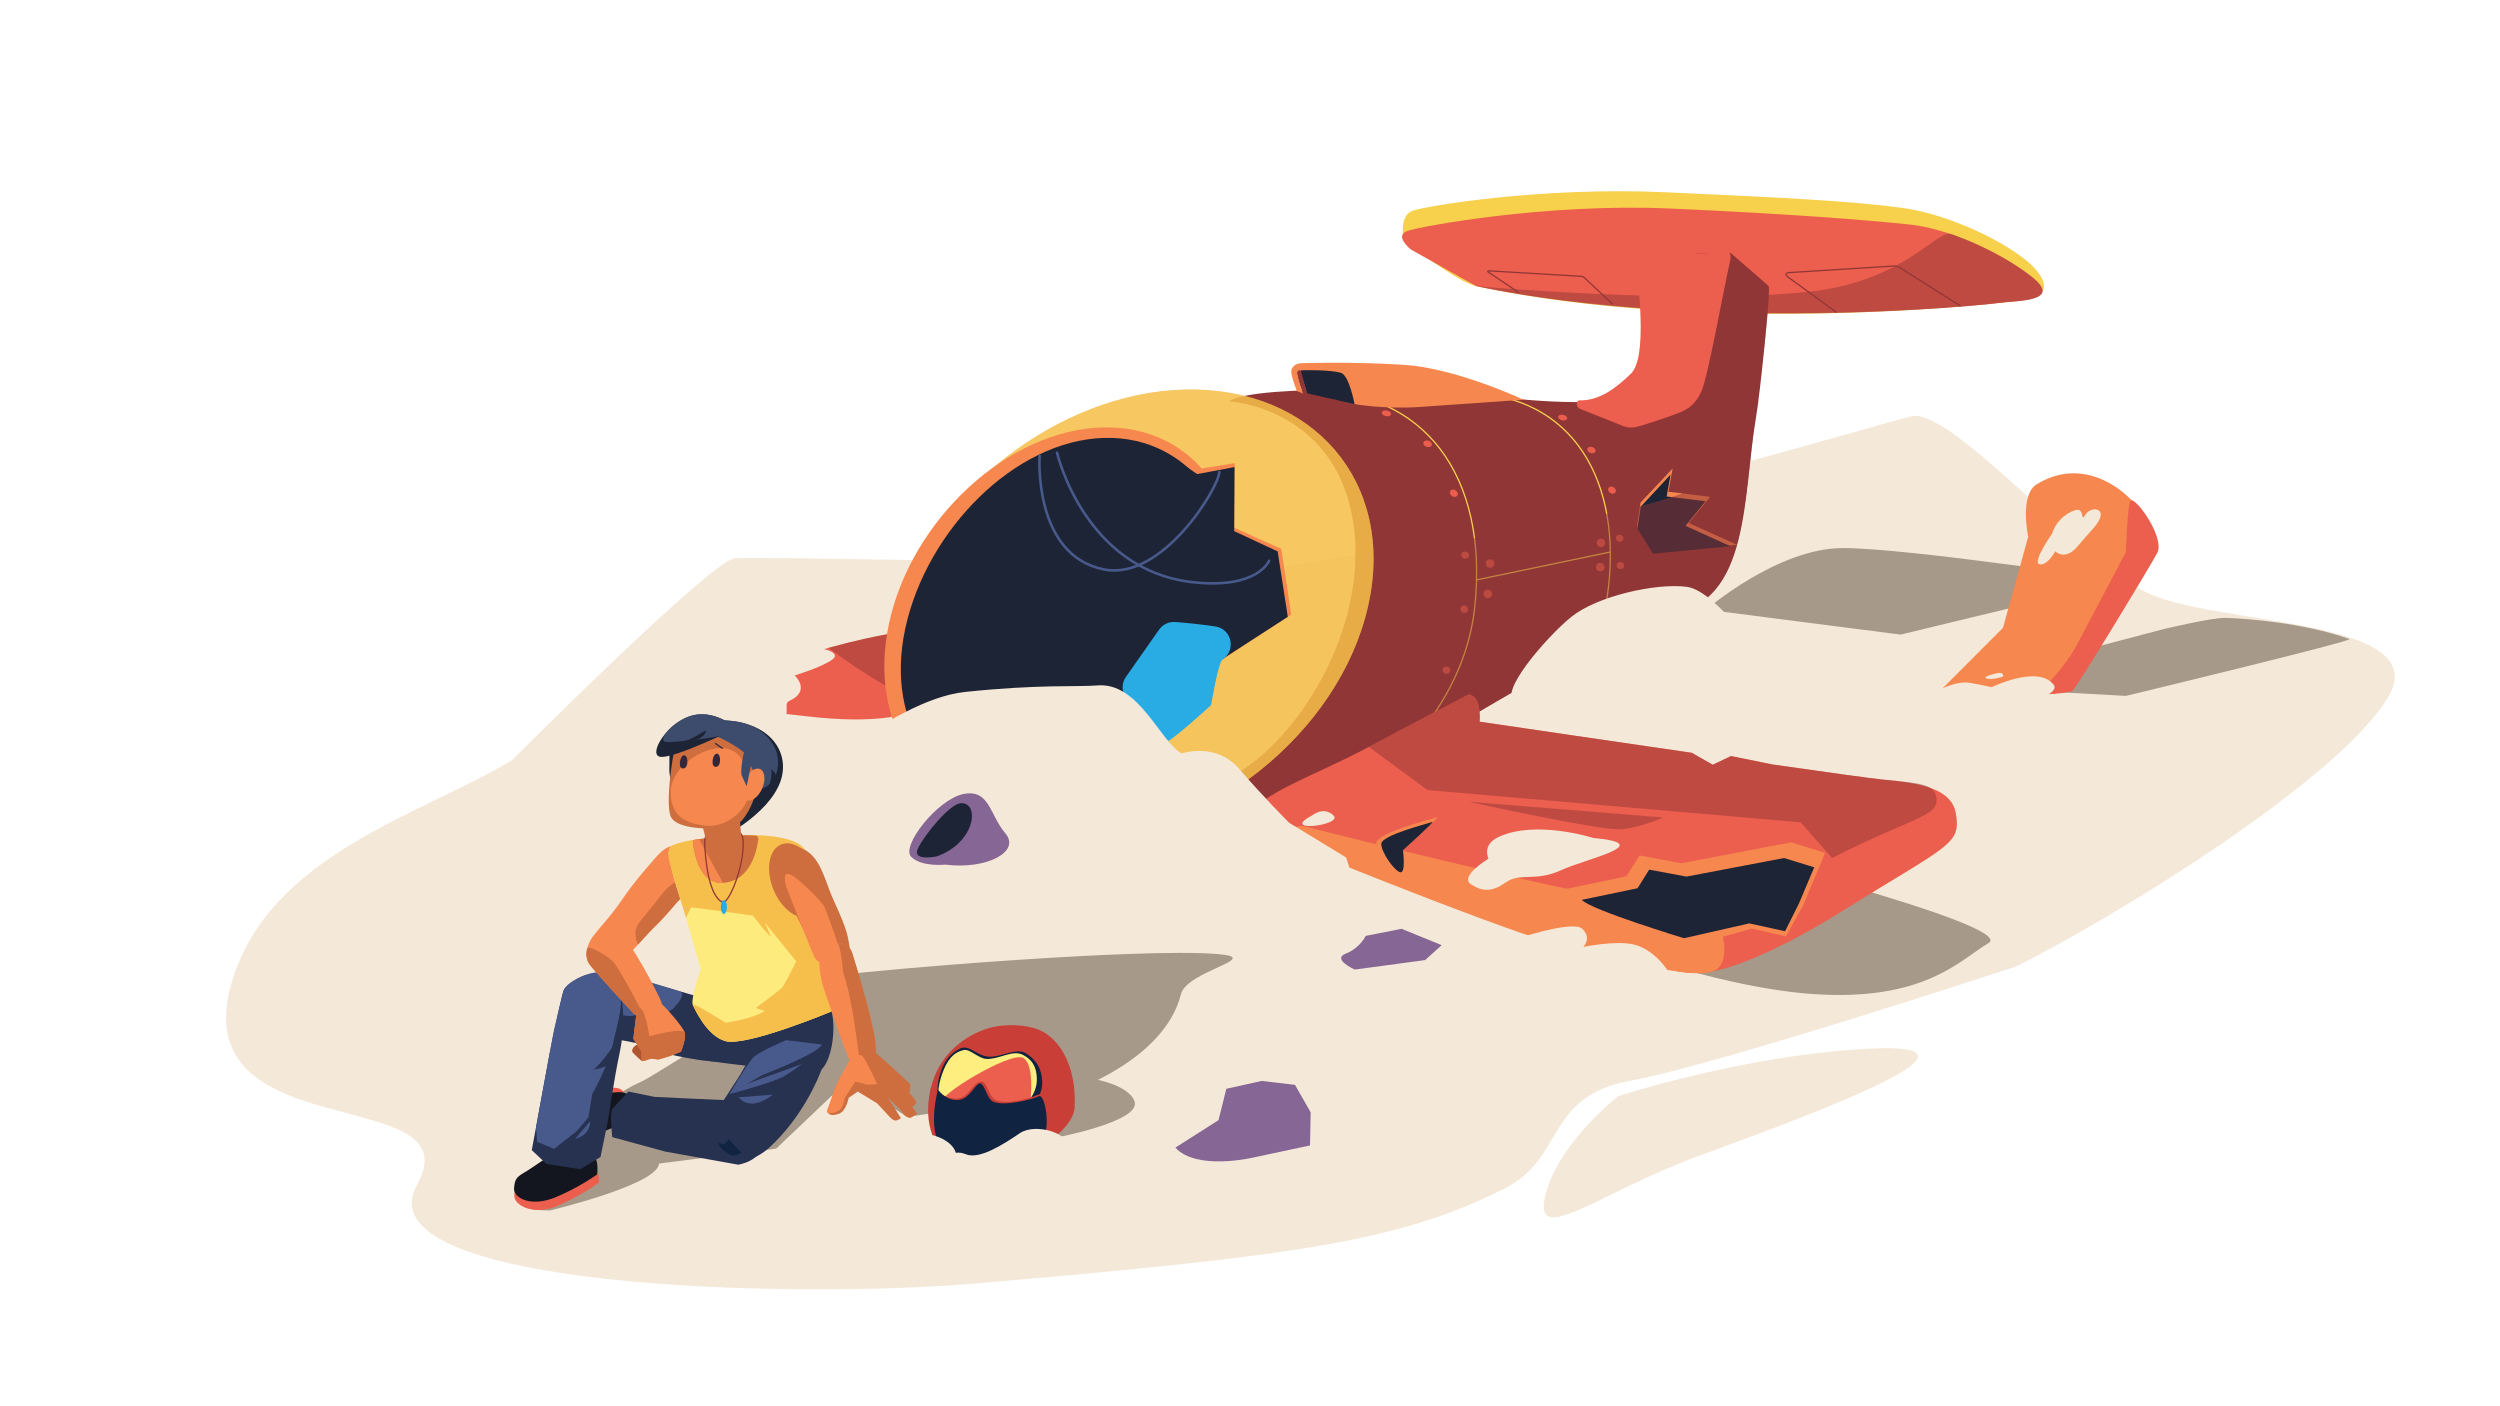 <svg xmlns="http://www.w3.org/2000/svg" viewBox="0 0 1920 1080"><style>.st0{fill:#f4e8d8}.st1{fill:#a69989}.st2{fill:#ec5e4d}.st3{opacity:.5;fill:#913636}.st5{fill:none;stroke:#913636;stroke-miterlimit:10}.st6{fill:#913636}.st8{fill:#eb5e4d}.st9{fill:#1d2436}.st10{fill:#f6874e}.st11{opacity:.63;fill:#f6be4a}.st12{fill:#29ace4}.st13{fill:none;stroke:#48598b;stroke-width:2;stroke-linecap:round;stroke-linejoin:round;stroke-miterlimit:10}.st15{fill:#c93f37}.st16{fill:#102441}.st18{fill:#13161f}.st19{fill:#273150}.st20{fill:#48598b}.st21{fill:#ce6d3e}.st24{fill:#3d4c6d}</style><g id="bg"><path d="M563.99 428.82c18.07-2.01 417.76 7.12 417.76 7.12 186.76-27.11 470.19-113.03 486.59-116.31 30.12-6.02 127.17 107.37 178.38 134.48 51.21 27.11 225.92 19.08 186.76 82.34-39.16 63.26-206.85 166.68-285.17 205.84 0 0-229.7 75.62-295.97 87.67-66.27 12.05-49.85 59.34-97.32 83.08-79.61 39.8-155.35 51.33-407.47 72.79-141.58 12.05-471.56 3.17-427.25-75.95S140.48 883.61 177.88 754.8c28.48-98.11 144.92-128.73 215.21-170.9 0 0 152.83-153.07 170.9-155.08z" class="st0"/><path d="M1242.85 841.84s96-31.4 191.47-36.4c104.72-5.48-25.32 44.31-129.76 82.29-76.99 28-131.84 75.03-116.31 25.32 11.87-37.98 54.6-71.21 54.6-71.21z" class="st0"/></g><g id="shadow"><path d="M1415.33 420.91c50.21 0 215.32 25.17 215.32 25.17l-171.01 41.29-149.3-19.2c0 .01 54.78-47.26 104.99-47.26zm80.27 106.01 165.68-43.68s37.24-8.95 48.03-8.7c14.39.33 59.91 3.68 95.06 16.23 3.88 1.38-171.7 43.68-171.7 43.68l-137.07-7.53zm-194.3 122c4.52 0 248.52 61.75 225.93 75.31-22.59 13.56-49.7 45.18-135.56 39.16-85.85-6.02-225.07-57.03-200.32-73.8 88.87-60.25 115.1-45.06 109.95-40.67zM425.61 882.31s37.08-38.77 65.99-51.16c14.77-6.33 115.87-76.55 156.54-82.58 25.02-3.71 225.4-20.65 286.15-15.93 37.98 2.95-22.76 12.7-27.3 30.86-13.05 52.22-87.82 75.96-87.82 75.96l-122.33 18.31-45.18-28.45-55.61 52.86-149.54 18.99-20.9-18.86z" class="st1"/><path d="M810.29 873.84s64.26-12.05 61.25-27.11c-3.01-15.06-50.21-31.13-116.48-10.04-66.26 21.08 55.23 37.15 55.23 37.15zm-388.02 55.82s89.73-21.31 83.56-37.98c-6.17-16.67-159.68 37.2-83.56 37.98z" class="st1"/></g><g id="plane"><path d="M718.4 534.86c-11.44 16.69-50.23 20.88-97.5 15.39-47.27-5.48-67.58-5.85-56.14-22.54 2.8-4.08 25.1-14.63 25.1-14.63s29.08-10.71 46.51-15.55c37.67-10.45 80.39-18.01 102.72-14.38 68.78 7.09-9.24 35.02-20.69 51.71z" class="st2"/><path d="M718.4 534.86c11.44-16.69 89.47-44.62 20.68-51.7-22.33-3.63-65.05 3.92-102.72 14.38.01-.01 70.6 54.01 82.04 37.32z" class="st3"/><path fill="#f7d04c" d="M1133.78 219.8c-15.25-3.25-55.9-35.46-55.9-35.46s-3.76-18.81 7.12-22.55c10.88-3.74 99.12-18.38 193.26-14.18 94.14 4.2 147.36 7.06 184.21 12.28 28.87 4.09 69.29 20.7 93.82 40.17 21.72 18.61 13.76 28.15.29 30.12-13.47 1.97-238.55 28.94-422.8-10.38z"/><path d="m1133.78 219.8-50.1-28.11s-13.56-10.62-2.68-14.35c10.88-3.74 107.23-21.39 201.37-17.2 94.14 4.2 150.37 8.77 184.21 12.28 29 3.01 69.29 20.7 93.82 40.17s-12.21 18.14-25.68 20.11c-9.09 1.33-108.88 11.18-226.61 6.5-56.66-2.24-117.48-7.85-174.33-19.4z" class="st2"/><path d="M1133.78 219.8s160.78 14.36 255.21 4.28c74.81-7.98 98.16-48.6 110.21-44.22 21.57 7.84 45.46 20.25 61.2 32.74 24.53 19.47-12.21 18.14-25.68 20.11-13.47 1.97-227.19 23.63-400.94-12.91z" class="st3"/><path d="m1410.58 239.99-36.94-26.87c-2.43-1.62-2.9-3.45.02-3.73l80.26-5.05c3.18-.38 6.12 1.72 6.69 2.09l45.18 28.71m-339.1-10.25-23.38-15.75c-1.96-.93-.16-1.28 2.01-1.03l69.2 4.1c.71.08 1.39.35 1.96.78l22.14 20.67" class="st5"/><path d="m915.72 603.73 62.25 37.15s237.97-144.59 271.11-156.64c0 0 .34-9.92 33.22-14.07 62.21-5.35 56.27-91.99 66.16-148.56 3.49-19.94 11.49-100.13 9.81-101.8-2.68-2.68-29.12-25.44-29.12-25.44-37.18-.25-28.83 1.83-28.83 1.83s-2.05 85.2-20.12 100.27c-18.07 15.06-81.25 14.05-122.42 9.03-48.68-5.94-192.37-11.37-213.96 2.69 0 0 86.35 4.69 96.39 100.41s-71.6 198.81-124.49 195.13z" class="st6"/><path d="M1213.57 314.1c-3.07-1.15-3.66-6.72-.43-6.63 15.7.43 28.57-10.14 39.2-20.27 13.68-13.04 4.98-69.98 5.01-86.43 0-1.91 1.24-3.52 2.9-3.77l65.61-3.36c3.03-.45 3.74 2.88 2.96 6.26-5.15 22.6-17.17 90.33-22.32 101.14-5.26 11.03-11.45 13.75-18.03 16.37s-28.26 9.91-32.56 10.64c-4.29.74-7.71-.02-10.95-1.47-3.22-1.46-31.39-12.48-31.39-12.48z" class="st2"/><path fill="none" stroke="#f7d04c" stroke-miterlimit="10" d="M1003.33 300.21c90.35-2.21 140.22 65.46 129.23 166.39-5.4 49.59-33.68 94.37-72.41 126.99m61.4-291.59c79.61-1.95 123.55 59.18 113.86 148.12-1.98 18.19-7.46 35.65-15.64 51.91m-85.99-56.61L1236.37 424"/><circle cx="1144.41" cy="432.78" r="3.26" class="st8"/><circle cx="1142.65" cy="456.13" r="3.26" class="st8"/><circle cx="1229.01" cy="435.54" r="3.26" class="st8"/><circle cx="1229.51" cy="416.97" r="3.26" class="st8"/><path d="M1067.94 318.93c-.92.98-3.04 1.08-4.7.34-1.57-.7-2.37-1.97-1.81-2.96.61-1.08 2.62-1.5 4.56-.81 2.08.74 2.97 2.35 1.95 3.43zm31.13 23.73c-1 .95-2.9.92-4.29.11-1.32-.76-1.99-2.11-1.51-3.17.56-1.24 2.5-1.76 4.36-.9 2.02.94 2.63 2.84 1.44 3.96zm19.75 38.41c-1.05.88-2.77.67-3.95-.25-1.1-.85-1.65-2.24-1.25-3.35.5-1.38 2.33-1.99 4.13-.95 2.02 1.17 2.42 3.41 1.07 4.55zm8.29 47.53c-1.21.88-2.89.67-3.91-.25-.94-.85-1.25-2.24-.65-3.35.75-1.38 2.69-1.99 4.3-.95 1.82 1.16 1.82 3.41.26 4.55zm-.67 41.5c-1.21.88-2.89.67-3.91-.25-.94-.85-1.25-2.24-.65-3.35.75-1.38 2.69-1.99 4.3-.95 1.82 1.17 1.82 3.41.26 4.55zm-13.72 46.86c-1.21.88-2.89.67-3.91-.25-.94-.85-1.25-2.24-.65-3.35.75-1.38 2.69-1.99 4.3-.95 1.82 1.17 1.82 3.41.26 4.55z" class="st8"/><ellipse cx="1027.06" cy="305.39" class="st8" rx="1.86" ry="3.85" transform="rotate(-83.714 1027.03 305.388)"/><path d="M1203.15 322.12c-.89.95-2.94 1.05-4.56.33-1.53-.67-2.3-1.91-1.76-2.87.59-1.05 2.54-1.45 4.43-.78 2.02.71 2.88 2.27 1.89 3.32zm21.65 25.28c-.97.92-2.81.89-4.16.1-1.28-.74-1.93-2.04-1.46-3.08.54-1.21 2.42-1.71 4.23-.87 1.95.91 2.55 2.75 1.39 3.85zm15.39 31.21c-1.02.85-2.69.65-3.83-.24-1.06-.82-1.6-2.18-1.21-3.25.49-1.33 2.26-1.93 4.01-.92 1.95 1.13 2.34 3.31 1.03 4.41zm5.54 36.98c-1.17.85-2.8.65-3.79-.24-.92-.82-1.22-2.18-.63-3.25.72-1.33 2.61-1.93 4.17-.92 1.76 1.13 1.76 3.31.25 4.41zm.58 20.92c-1.17.85-2.8.65-3.79-.24-.92-.82-1.21-2.18-.63-3.25.72-1.33 2.61-1.93 4.17-.92 1.76 1.13 1.76 3.31.25 4.41zm-3.85 37.65c-1.17.85-2.8.65-3.79-.24-.92-.82-1.21-2.18-.63-3.25.72-1.33 2.61-1.93 4.17-.92 1.76 1.13 1.76 3.31.25 4.41z" class="st8"/><path d="M1041.87 310.72s-1.71-11.63-3.95-17.86c-2.37-6.61-5.7-7.88-21.86-9.63-22.19-2.4-17.25 3.53-17.25 3.53l4.94 15.3 38.12 8.66z" class="st9"/><path d="m1000.79 302.33 2.96-.27-4.74-17.65s-2.96-1.88-2.96 2.22 4.74 15.7 4.74 15.7z" class="st6"/><path d="M998.82 297.31s-1.45-5.04-1.98-7.63-1.54-5.11 1.05-5.23c7.09-.32 23-.36 31.73 1.78 6.52 1.6 10.67 24.14 10.67 24.14s23.04 4.1 50.64 2.14c29.12-2.06 79.12-5.54 79.12-5.54s-51.55-24.23-91.84-26.78c-40.29-2.56-75.32-1.33-78.74-1.25-3.42.08-8.69 2.29-7.64 7.99 1.05 5.7 4.21 13.43 4.21 13.43l4.74 1.97-1.96-5.02zm261.09 88.72-2.66 18.08 12.89 20.38 63.93-6.12-37.17-16.71 16.59-20.13-32.14-3.88 3.25-17.93z" class="st10"/><path d="m1260.04 389.17-2.47 16.96 11.99 19.11 59.44-5.74-34.56-15.67 15.42-18.88-29.88-3.65 3.02-16.81z" class="st9"/><path d="m915.72 603.73 62.25 37.15s237.97-144.59 271.11-156.64c0 0-2.76 5.21 28.57-5.57 64.98-22.36 58.55-72 72.93-177.19 5.29-38.73 9.37-79.99 7.7-81.67-.53-.53-29.12-25.44-29.12-25.44l17.91 45.85s-14.7 104.33-22.59 117.48c-13.56 22.59-74.1 33.58-129.61 45.2-123.17 25.77-154.63 5.69-154.63 5.69 10.04 95.74-71.63 198.82-124.52 195.14z" class="st3"/><path d="M1502.13 624.82c-3.35-19.41-27.45-23.43-56.23-26.11-7.84-.73-41.5-5.42-84.7-11.61l-31.78-6.46-14.06 6.69-16-9.17c-61.93-9.01-127.6-18.69-163.01-23.92 0 0 1.97-19.72-8.38-20.91 0 0-41.15 21.2-76.7 40.28-41.04 22.02-82.33 34.76-96.32 55.98-5.6 8.5.51 19.78 10.69 19.86 9.97.08 18.51-1.28 26.42-3.66 19.94 8.67 180.72 78.06 240.96 87.47 43.42 6.78 55.26 17.98 83.09 12.55 21.65-4.22 56.71-19.85 99.66-46.69 80.33-50.2 90.51-50.23 86.36-74.3z" class="st2"/><path d="M1487.06 612.27c-1.67-10.02-12.38-10.88-41.17-13.56-7.84-.73-41.5-5.42-84.7-11.61l-31.78-6.46-14.06 6.69-16-9.17c-61.93-9.01-127.6-18.69-163.01-23.92 0 0 1.97-19.72-8.38-20.91 0 0-41.15 21.2-76.7 40.28l45.18 33.14 286.51 24.77 24.1 27.45c63.14-32.25 82.52-31.64 80.01-46.7z" class="st3"/><path d="M1002.76 634.88c34.65 8.73 171.92 43.04 229.59 53.53 66.27 12.05 85.68 13.39 89.03 24.1 5.68 18.18 3.35 32.13-8.53 34.31-19.77 3.62-58.41-8.2-98.57-16.23s-196.14-71.63-196.14-71.63c-11.72-3.36-25.44-8.55-25.44-20.74.01 0 1.63-5.46 10.06-3.34z" class="st10"/><path d="m1200.89 683.06 48.2-10.04 10.04-16.07 32.13 6.02 84.35-16.07 26.11 8.03-16.74 40.16-13.39 24.1-26.11-6.02-52.88 14.73c0 .01-84.14-36.19-91.71-44.84z" class="st10"/><path d="m1214.81 691.09 42.84-8.93 8.93-14.28 28.56 5.36 74.97-14.28 23.21 7.14-11.69 27.67-10.71 21.42-27.45-6.02-50.21 11.38c.01-.01-71.72-21.77-78.45-29.46z" class="st9"/><path d="M1103.83 627.5c3.35-1.34-26.94 25.94-26.94 25.94s2.84 21.59-2.51 20.25-17.4-18.07-17.4-26.11c-.01-8.03 43.5-18.75 46.85-20.08z" class="st10"/><path d="M1100.02 631.27c2.8-1.12-22.54 21.7-22.54 21.7s2.38 18.06-2.1 16.94c-4.48-1.12-14.56-15.12-14.56-21.84 0-6.72 36.4-15.68 39.2-16.8z" class="st9"/><path d="M1128.09 615.78s102.42 22.59 117.48 21.09 31.63-9.04 31.63-9.04l-149.11-12.05z" class="st3"/><path d="M1050.76 465.32c-22.09 98.29-125.53 180.54-229.23 180.78-102.46.23-162.35-84.54-134.32-176.17 27.76-90.73 125.57-168.57 222.84-170.75 98.38-2.22 162.11 70.96 140.71 166.14z" class="st11"/><path d="M1050.76 465.32c-22.09 98.29-125.53 180.54-229.23 180.78-102.46.23-162.1-83.53-134.32-176.17 27.26-90.88 125.57-168.57 222.84-170.75 98.38-2.22 162.11 70.96 140.71 166.14z" class="st11"/><path d="M946.56 471.61c-17.24 79.54-90.26 145.58-163.09 147.51-72.83 1.93-117.89-60.98-100.65-140.52 17.24-79.54 91.12-148.4 163.95-150.33 72.83-1.93 117.03 63.81 99.79 143.34z" class="st10"/><path d="M944.5 475.9c-16.29 75.16-85.29 137.56-154.11 139.39-68.82 1.82-111.4-57.63-95.1-132.78 16.29-75.16 84.01-144.38 152.83-146.2 68.81-1.83 112.67 64.44 96.38 139.59z" class="st9"/><path d="m911.21 361.62 37.05-5.9-.4 49.58L984 421.49l7.66 50.52-58.36 38.09s-39.71-110.33-22.09-148.48z" class="st10"/><path d="m911.12 358.44 8.28 5.65 28.7-5.36-.25 49.2 33.39 15.56 7.78 50.21-73.81 47.7s-11.91-70.86-10.66-121.89c.42-17.02 2.3-31.83 6.57-41.07z" class="st9"/><path d="m864.68 519.9 25.51-36.35c2.8-3.99 7.49-6.21 12.35-5.85 7.03.52 18.15 1.54 30.87 3.43 12.55 1.87 16.15 18.27 5.56 25.25-3.41 2.25-8.85 35.09-8.85 35.09s-33 30.45-36.48 29.12l-22.56-29.81c-8.43-3.21-11.58-13.5-6.4-20.88z" class="st12"/><path d="M811.8 347.68s20.8 89.99 103.93 99.41c50.21 5.69 58.91-16.4 58.91-16.4" class="st13"/><path d="M798.41 350.03s-5.19 76.65 49.7 87.36c44.33 8.65 87.69-62.25 88.36-74.97" class="st13"/><path d="m1538.27 482.23 19.41-70.06s-6.99-32.18 6.7-40.39c40.16-24.1 72.3 12.05 72.3 12.05s20.35 36.14 17.4 39.5c0 0-72.77 108.98-74.98 109.33-5.7.89-23 .6-40.86-.02-23.6-.81-48.17-2.2-48.17-2.2l48.2-48.21z" class="st10"/><path d="M1636.37 384.21c4.67-1.74 26.42 29.08 20.39 40.46s-63.49 106.09-65.6 106.44c-.01 0-10.53 2.14-22.33 1.89-7.14-.15 13.24-13.19 26.35-38.03 10.99-20.84 37.49-70.96 37.49-70.96s1.2-36.81 3.7-39.8z" class="st2"/><path d="M599.43 615.78s84.35-78.32 141.58-84.35 86.44-3.74 101.75-5.02c32.13-2.68 48.2 43.51 64.93 52.21 0 0 26.11-9.04 44.18 12.05s38.16 41.17 38.16 41.17l43.68 26.61s13.94 33.84-8.53 34.64c-58.29 2.08-201.43-15.63-268.1-30.12-92.38-20.08-185.77-12.04-157.65-47.19zm564.3-77.77c-13.43-4.95 23.1-47.96 42.78-64.06s65.3-26.39 89-23.26c23.7 3.13 61.27 60.82 61.27 60.82s-92.58 24.15-100.63 26.83c-8.05 2.7-78.99 4.63-92.42-.33z" class="st0"/><path fill="#866694" d="m902.67 881.37 33.14-21.09 6.02-24.1 27.11-6.02 25.6 3.01 12.05 21.09-.5 25.44-43.18 9.2c.01 0-43.67 10.54-60.24-7.53zm173.74-168.04-27.52 5.41s-4.4 9.4-15.34 13.64 6.89 12.24 6.89 12.24l54.05-7.28 12.7-11.46-30.78-12.55zm-350.52-49.3s-18.07 2.01-26.11-6.02c-8.03-8.03 20.08-44.18 40.16-48.2 20.08-4.02 20.08 16.07 32.13 30.12 12.06 14.06-14.04 28.12-46.18 24.1z"/><path d="M719.44 657.7c29.67-10.43 33.41-41.51 18.5-40.86-8.63.37-28.79 25.39-33.14 35.14-4.34 9.75 14.64 5.72 14.64 5.72z" class="st9"/><path d="M825.35 849.07c.87 21.83-48.39 49.28-77.32 45.85-27.61-3.27-39.82-37.5-31.82-63.87 6.61-21.76 24.76-36.09 43.53-41.57 8.03-2.34 21.76-3.35 34.14 0 19.59 5.3 32.81 29.47 31.47 59.59z" class="st15"/><path d="M800.43 831.54c.22 26.8-47 34.29-60.76 32.93-13.76-1.36-25.03-19.3-17-42.01 3.17-8.96 8.3-14.26 14.73-17.23 7.03-3.24 12.71 5.67 22 6.3 8.98.61 20.98-6.95 28.03-2.85 7.66 4.45 12.91 11.6 13 22.86z" class="st16"/><path fill="#feed7f" d="M796.29 828.2c.85 25.43-38.89 38.97-56.62 36.27-17.72-2.7-23.39-19.27-16.07-39.83 3.77-10.59 8.53-16.43 16.53-18.2 4.84-1.07 11.21 6.6 17.61 6.82 9.94.35 20-7.38 28.12-3.01 6.79 3.65 10.12 8.74 10.43 17.95z"/><path d="m721.74 848.35 69.47-1.29s4.02-30.79-6.02-34.81c-10.04-4.01-65.86 29.01-63.45 36.1z" class="st2"/><path d="M714.9 835.35s9.42 8.37 19.46 8.37c10.04 0 12.4-13.05 19.52-13.05 4.05 0 5.49 11.37 10.54 14.06 8.2 4.35 27.79-1.51 32.81-4.02 5.02-2.51 14.73 20.08 3.68 31.13s-45.85 31.13-66.94 20.08c-21.08-11.05-24.09-35.49-19.07-56.57z" class="st15"/><path d="M720.26 836.67s5.36 8.18 14.81 8.18 13.55-12.27 17.33-12.76c3.78-.49 5.16 11.12 9.92 13.75 7.72 4.25 30.71-1.47 35.44-3.93 4.73-2.45 9.14 24.19 3.47 30.44-4.12 4.54-11.67 14.37-22.81 18.02-14.51 4.75-33.61 7.44-44.43 1.55-19.85-10.81-18.45-34.63-13.73-55.25z" class="st16"/><path d="M722.43 891.91s8.53-10.04 19.08-5.52 29.12-7.53 41.67-16.07c12.55-8.53 40.42 1 34.89 10.54-5.52 9.55-73.55 50.21-95.64 11.05z" class="st0"/><path d="M733.74 884.33c2.38 6.29-3.52 10.46-11.32 10.92-6.73.4-15.24-1.93-20.97-5.97-7.6-5.36-9.94-13.43-.81-16.88 12.04-4.55 29.54 2.5 33.1 11.93zm751.65-352.56s16.07-9.37 27.45-7.36c11.38 2.01 16.74 3.35 16.74 3.35s35.48-17.4 47.53-2.01c12.04 15.39-116.49 34.81-91.72 6.02z" class="st0"/><path d="M1533.59 517.04s-12.05 2.68-8.03 4.02c4.02 1.34 12.72-1.34 12.72-1.34s1.33-4.01-4.69-2.68zm42.34-107.1s-15.56 22.09-9.54 23.43 12.05-10.04 12.05-10.04 7.36 8.03 17.4-4.02c10.04-12.05 12.97-13.96 16.07-19.41 5.69-10.04-6.36-11.21-10.38-4.52-4.02 6.69 0-6.19-8.03-3.51-8.03 2.67-14.89 9.37-17.57 18.07zM1007.6 626.32s9.04-7.53 16.57 0c7.53 7.54-42.17 13.56-16.57 0zm216.05 17.24s-44.35-14.22-72.97-.67c-12.84 6.08-7.53 16.57-7.53 16.57s-22.59 13.56-13.56 19.58c9.04 6.02 16.57 6.02 27.11-1.51 10.54-7.53 22.59-.17 42.17-9.2s74.49-20.25 24.78-24.77zm-65.93 79.66s49.2-17.07 57.23-10.04c8.03 7.03 1 14.06 1 14.06s24.1-5.02 38.16-2.01c14.06 3.01 26.11 17.07 29.12 25.1 3.01 8.03-33.14-4.02-33.14-4.02s-72.29-5.01-92.37-23.09zM616.93 497.93c13.81-1.9 30.4 3.12 21.99 8.88s-28.57 11.96-28.57 11.96 12.98 11.76-4.29 19.61c-4.5 2.05 1.04 10.06-4.88 14.78-16.77 13.37-49.38 28.35-72.3 23.92-31-6-25.44-22.34-11.32-50.95 14.12-28.6 85.56-26.3 99.37-28.2z" class="st0"/></g><g id="legs"><path d="M466.59 835.73s-40.99 1.16-44.7 6.71c-5.19 7.76-3.94 20.66 11.31 25.33 15.25 4.68 37.02-6.92 37.02-6.92s23.15-28.87-3.63-25.12z" class="st2"/><path d="M470.93 839.1s-40.99 1.16-44.7 6.71c-5.19 7.76-3.94 20.66 11.31 25.33 15.25 4.68 37.02-6.92 37.02-6.92s23.14-28.87-3.63-25.12z" class="st18"/><path d="M533.91 764.77s-64.06-19.28-75.69-17.2c-11.62 2.08-24.31 16.06-14.54 31.21 9.77 15.15 13.59 16.35 44.21 22.14l19.16 7.14s37.84 9.53 48.2 6.53c12.64-3.67.43-48.08-21.34-49.82z" class="st19"/><path d="M522.11 761.38s-50.17-16.34-58.74-14.81c-8.57 1.53-11.38 9.87-6.49 22.1 4.93 12.34 14.05 9.03 36.61 13.29 4.54-.01 18.83-2.51 24.1-8.03 5.28-5.52 8.54-11.05 4.52-12.55z" class="st20"/><path d="M480.83 781.49s19.29-4.71 25.72-7.06c0 0 5.17 10.73-9.2 14.39-9.75 2.49-16.52-7.33-16.52-7.33zm156.42-8.73c6.53 13.95 1.34 50.87-11.71 50.87s-72.57-7.52-79.32-8.53c-10.04-1.51-12.35-23.97-12.35-43.46 0-19.49 14.88-2.89 49.16-2.89 34.29-.01 45.96-13.65 54.22 4.01z" class="st19"/><path d="M421.87 892.75s-10.56 7.33-14.39 9.96c-8.79 6.02-12.05 5.77-12.55 15.31-.4 7.69 14.89 15.83 32.97 8.2 18.07-7.63 32.13-18.08 32.13-18.08s-.1-12.35-3.85-14.72c-8.44-5.34-18.67-14.41-34.31-.67z" class="st2"/><path d="M422.04 887.67s-10.65 7.2-14.51 9.78c-8.86 5.92-12.12 5.62-12.74 15.16-.5 7.68 13.21 14.5 31.38 7.09s32.35-17.68 32.35-17.68 1.54-10.83-2.18-13.25c-8.37-5.45-18.49-14.65-34.3-1.1z" class="st18"/><path d="m419.69 893.92-11.29-10.6 12.63-68.39 3.35-17.24s7.2-33.97 8.53-37.15c1.34-3.18 12.73-13.16 28.95-13.72 16.36-.57 20.08 33.47 14.06 61.59-4.21 19.63-9.04 52.38-9.04 52.38l-5.69 27.78-15.4 9.37-26.1-4.02z" class="st19"/><path d="m425.61 882.31-13.03-5.33-.91-10.93 10.54-57.74 3.14-16.57s6.53-28.64 7.66-31.42c2.01-4.98 14.85-13.44 28.95-13.93 6.9-.5 12.8 7.2 14.48 16.48 2.01 11.17-2.87 25.36-5.81 39.12-3.66 17.07-15.77 38.2-15.77 38.2l-3.01 18.07-9.04 10.54-17.2 13.51z" class="st20"/><path d="M473.59 799.7s-12.46 18.39-17.8 21.68c0 0 7.83-.69 11.91-4.21 4.09-3.53 5.89-17.47 5.89-17.47z" class="st19"/><path d="m453.35 860.94-11.74 13.76c-.01-.01 11.51-2.15 11.74-13.76z" class="st20"/><path d="M570.31 822.13c-2.41 4.83-16.74 25.6-20.75 32.97-16.79 30.79 16.25 49.3 41.42 26.1 25.16-23.19 37.49-52.57 40.43-61.07 2.93-8.5-8.8-15.92-18.42-19.08-10.13-3.34-33.98 3.67-42.68 21.08z" class="st19"/><path d="M578.53 812.11c-3.43 3.25-14.64 21.89-18.36 28.19-.32.06 25.2-14.66 25.2-14.66s42.61-16.16 45.85-23.43l-27.44-3.39c.01.01-19.91 8.24-25.25 13.29z" class="st20"/><path d="M560.17 840.3s34.74-9.13 42.77-14.16 13.05-9.04 13.05-9.04l-48.7 17.57-7.12 5.63z" class="st20"/><path d="m482.56 838.3 20.09 4.11s45.59 2.2 51.98 2.39c7.15.22 31.64 6.64 30.8 33.41-.42 13.49-18.4 16.28-18.4 16.28l-55.87-10.03-40.94-11.14s-2.13-18.81.08-21.64 12.26-13.38 12.26-13.38z" class="st19"/><path d="m559.54 875 9.96 10.38s-5.45 2.97-8.39 1.66c-2.93-1.31-8.57-5.03-9.71-9.41l5 1.29 3.14-3.92z" class="st16"/><path d="m567.3 842.71 26.11-2.01c-.01 0-16.07 14.06-26.11 2.01z" class="st20"/></g><g id="right_arm_1_"><path d="M507.45 654.53c-3.67 3.29-20.82 23.18-29.12 35.58-9.53 14.24-17.95 22.01-23.65 30.1-11.77 16.72 9.41 29.65 18.61 22.1 9.2-7.55 20.85-22.17 26.61-27.68 14.09-13.48 18.45-20.67 24.16-26.42 8.69-8.74 5.14-53.17-16.61-33.68z" class="st10"/><path d="M512.57 682.05c-2.73 2.45-23.08 28.47-21.69 26.51-5.9 8.34-.77 16.79-.77 16.79s9.63-10.69 11.55-12.53c10.5-10.04 17.21-18.96 21.46-23.24 6.47-6.52 5.66-22.05-10.55-7.53z" class="st21"/></g><g id="torso"><path fill="#fdeb7e" d="M618.51 653.6c-5.66-10.12-39.41-13.99-62.67-11.1-9.84 1.22-18.48 1.81-25.69 3-9.84 1.62-15.06 4.42-15.06 4.42-.27.47-1.97 3.15-1.51 6.28 2.48 16.81 10.54 38.91 10.54 38.91l14.06 49.2s-8.25 23.79-6.02 27.78c1.37 2.45 10.31 23.23 24.77 27.45 16.07 4.69 81.67-22.76 81.67-22.76s3.13-37.55 2.01-47.53c-1.51-13.33-11.56-56.82-22.1-75.65z"/><path fill="#f6be4a" d="M587.38 776.44c-9.04 6.02-30.12 9.04-30.12 9.04s-27.33-17.38-25.1-13.39c1.37 2.45 10.31 23.23 24.77 27.45 16.07 4.69 81.67-22.76 81.67-22.76s3.13-37.55 2.01-47.53c-1.5-13.32-6.46-58.84-24.1-78.66-7.71-8.66-37.4-10.98-60.66-8.09-9.84 1.22-18.48 1.81-25.69 3-9.84 1.62-15.06 4.42-15.06 4.42s-2.55 4.22-1.51 9.29c1.76 8.53 13.22 45.48 13.22 45.48l4.03-7.9 47.52 6.35s10.44 14.48 13.6 15.79l-4.48-10.29 24.02 29.63s-4.47 9.53-9.99 19.18c-1.26 2.21-21.08 16.72-21.08 16.72l6.95 2.27z"/><path d="M580.29 641.75c1.31.1 2.26 1.26 2.11 2.56-.91 7.77-5.48 32.32-27.15 33.72-21.45 1.39-23.17-32.83-23.17-32.83s14.12-2.52 30.2-3.48c8.51-.51 14.82-.21 18.01.03z" class="st21"/><path d="M555.25 678.04c-21.45 1.39-23.15-32.84-23.15-32.84l4.78-.77 18.37 33.61z" class="st10"/><ellipse cx="611.18" cy="676.11" class="st21" rx="18.53" ry="29.79" transform="rotate(-22.05 611.253 676.18)"/><path d="M542.1 642.05s-1.03 2.37-.92 5.27c.41 11.66 2.88 40.64 13.74 45.6 4.04 1.85 14.48-22.13 15.67-40.46.26-4.02.92-10.81-2.77-13.32" class="st5"/><ellipse cx="555.92" cy="696.61" class="st12" rx="2.34" ry="5.36"/></g><g id="hair-back"><path d="M599.18 600.72c-9.46 25.44-46.4 43.51-46.4 43.51-7.25-3.63-39.6-30.64-38.7-54.22 0-24.03-.58-36.82 38.49-36.82s54.98 25 46.61 47.53z" class="st9"/><path d="M595.94 594.73c-8.03 21.6-38.93 8.59-38.93 8.59-6.16-3.08-27.61-12.3-29.62-25.6-1.72-11.37-4.31-24.35 28.87-24.35 30.37-.01 46.79 22.23 39.68 41.36z" class="st24"/><path d="M589.39 606.08s4.02-6.69 3.01-15.06c0-.01 9.37 4.34-3.01 15.06z" class="st9"/></g><path id="neck" d="M536.1 620.58s6.37 25.77 7.1 28.34c2.43 8.62 26.4 8.24 26.44 0 .01-2.91-2.61-34.17-2.61-34.17l-30.93 5.83z" class="st21"/><g id="left_arm"><path d="M621.85 655.28c-10.7-8.79-26.01-7-26.45 11.94-.14 6.03 8.28 19.4 16.4 36.06 15.05 30.88 13.83 29.19 12.23 26.22 3.55 6.57 10.57 10.51 20.7 7.65 8.42-2.38 9.72-.39 6.58-16.6-1.57-8.11-6.26-18.52-11.46-29.96-5.21-11.44-8.62-27.62-18-35.31z" class="st21"/><path d="M620.18 682.05c-4.35-3.68-18.41-18.07-17.4-6.69.41 4.6.96 5.75 6.77 20.26 7.42 18.54 12.92 32.73 15.49 38.52 2.56 5.79 9.17 8.4 19.69 3.01 4.16-2.13-11.83-41.37-11.83-41.37s-8.37-10.05-12.72-13.73z" class="st10"/><path d="M654.49 731.92c-3.56-12.12-25.45-9.1-25.23 6.99.22 16.09 5.74 25.73 10.34 40.29 5.57 17.61 13.05 35.9 13.05 35.9s3.34 9.59 12.05 6.78c8.89-2.87 8.64-5.22 7.8-19.23-.84-14.02-13.88-56.68-18.01-70.73z" class="st10"/><path d="M654.49 731.92c-1.89-5.75-6.23-7.36-10.75-7.45 3.52 9.59 2.89 20.84 4.39 24.1 7.3 22.34 10.54 57.32 12.22 65.69 1.33 6.64 9.61 5.77 12.2-2.49.68-2.16.13-6.22-.04-9.12-.85-14.02-13.46-56.81-18.02-70.73z" class="st21"/><path d="M654.28 814.81s-12.17 16.95-13.38 21.79c-1.21 4.84-5.57 16.22-5.57 16.22s0 5.81 9.08 2.5c5.46-1.99 7.38-12.18 7.38-12.18l7.02-4.84 14.82 9.06 10.03 10.82s2.12 2.21 3.64 2.36c2.51.25 4.6-1.9 4.6-1.9l-10.23-15.92 9.5 9.29 3.84 4.88s2.84 1.89 4.09 1.64 5.22-3.21 5.22-3.21l-3.65-5.31s2.89-1.6 2.92-3.32c.03-1.72-5.11-7.3-5.11-7.3l.73-6.64s-26.94-25.52-28.77-25.44c-8.13.38-14.53 4.65-16.16 7.5z" class="st21"/><path d="M653.9 812.09s-11.8 19.67-13.01 24.52c-1.21 4.84-5.57 16.22-5.57 16.22s-1.8 4.25 7.28.94c5.46-1.99 6.02-10.29 6.02-10.29l8.28-12.8 9.12 2.34 7.7-.33c-3.84-8.36-10.31-22.34-12.55-22.34-3.5-.02-4.88-.24-7.27 1.74z" class="st10"/></g><g id="right_forearm"><path d="M486.97 778.77s-32.44-34.81-34.77-38.99c-2.32-4.16-2.1-8.3-1.24-11.36s4.25-8.39 14.27-9.92c13.54-2.07 16.13 4.8 19.87 9.61 3.74 4.81 14.66 24.44 18.7 32.78 4.11 8.49 7.04 11.38 1.39 18.29-6.11 7.49-18.22-.41-18.22-.41z" class="st10"/><path d="M486.97 778.77s-32.44-34.81-34.77-38.99c-2.32-4.16-2.1-8.3-1.24-11.36s17.08 6.41 20.82 11.22c3.74 4.81 14.66 24.44 18.7 32.78 4.11 8.49 20.36-.15 14.72 6.76-6.12 7.49-18.23-.41-18.23-.41z" class="st21"/><path fill="#af5531" d="M490.57 801.95c-4.79 1.04-5.65 5.2-4.76 6.22 1.79 2.07 6.6 6.33 6.6 6.33s4.97 1.04 6.16-2.49c.9-4.57-5.22-10.66-8-10.06z"/><path d="m488.68 779.2-2.28 18.58 6.44 9.96-.04 7.3 7.51-1.99 5.44.66 8.79-2.65 8.48-3.42s4.1-9.98 2.9-14.5-15.93-21.1-19.32-23.49c-3.41-2.4-14.94 3.57-17.92 9.55z" class="st10"/><path d="m488.68 779.2-2.28 18.58 6.44 9.96-.04 7.3 7.51-1.99 5.44.66 8.79-2.65 8.48-3.42s4.1-9.98 2.9-14.5-27.23 2.72-27.23 2.72-2.33-16.61-6.13-21.04c-1.01.24-3.33 3.13-3.88 4.38z" class="st21"/></g><g id="head"><path d="M546.58 563.6s-21.25-2.77-24.91.23-10.99 50.04-6.84 62.55c4.15 12.52 42.75 11.78 53.51 4.98 2.51-1.58 8.7-10.29 11.87-21.76 3.31-12-4.46-20.91-4.78-25.68-.54-8.11-28.85-20.32-28.85-20.32z" class="st21"/><path d="M573.92 613.76c-1.6 8.05-15.46 21.98-31.69 20.38-16.23-1.6-27.4-7.75-27.1-26.18.31-19.02 24.81-34.93 41.04-33.32 16.24 1.6 19.62 20.19 17.75 39.12z" class="st10"/><path fill="#34273a" d="M552.95 584.74c-.31 3.13-1.92 4.35-3.48 4.2-1.56-.15-2.49-1.63-2.18-4.76.31-3.13 1.83-5.54 3.39-5.38s2.57 2.82 2.27 5.94zm-25.1 1.23c-.31 3.13-1.92 4.35-3.48 4.2s-2.49-1.63-2.18-4.76c.31-3.13 1.83-5.54 3.39-5.38 1.56.15 2.58 2.81 2.27 5.94z"/><path fill="none" stroke="#34273a" stroke-linecap="round" stroke-linejoin="round" stroke-miterlimit="10" d="M549.56 571.05s4.53 3.5 5.28 3.5"/><ellipse cx="578.45" cy="602.56" class="st10" rx="13.04" ry="7.51" transform="rotate(-66.29 578.469 602.564)"/><path d="M564.71 559.67s-44.53 21.84-56.62 21.66c-12.09-.18 4.76-27.78 24.34-31.91 19.57-4.12 32.28 10.25 32.28 10.25z" class="st9"/><path d="M566.96 559.89s-.61 2.62-8.7 4.35c-13.97 3-39.55 5.82-45.69 5.73-9.7-.15 4.35-16.87 19.91-20.79 16.66-4.2 34.48 10.71 34.48 10.71z" class="st24"/><path d="M541.94 560.81s-13.81 9.79-24.35 10.29c0 0 24.86-.75 24.35-10.29z" class="st9"/><path d="M572.52 572.55s-4.41 17.39-2.93 22.92l3.87 8.45 5.16-25.05-6.1-6.32z" class="st24"/></g></svg>